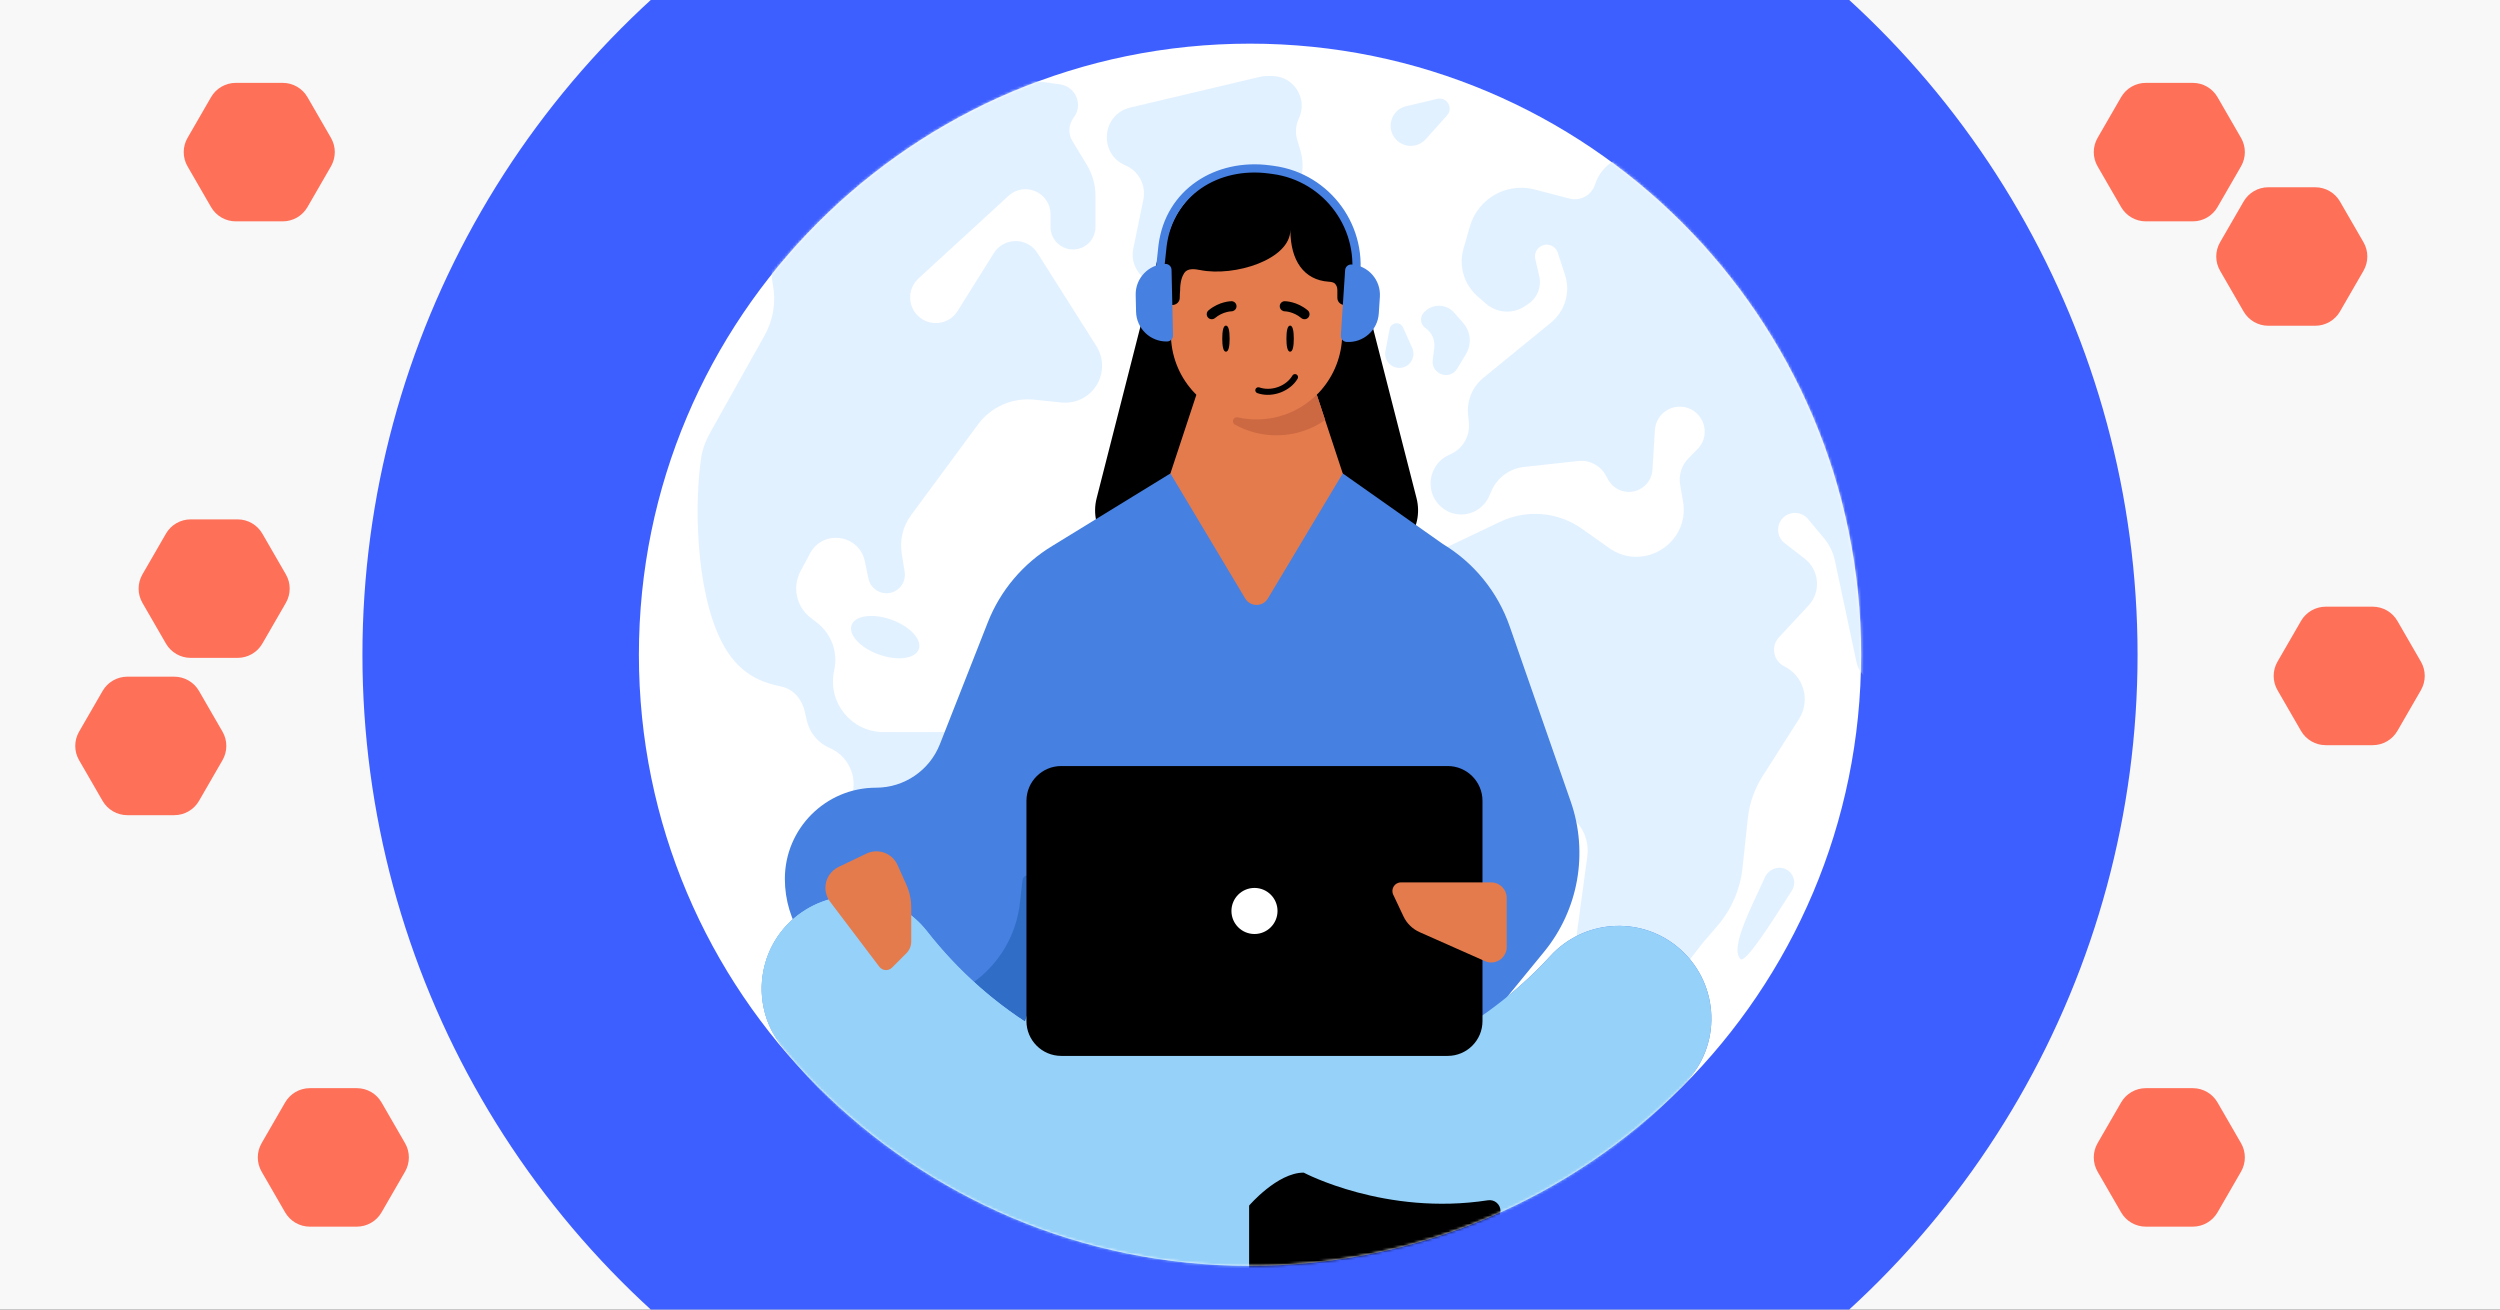 <svg fill="none" height="495" viewBox="0 0 945 495" width="945" xmlns="http://www.w3.org/2000/svg" xmlns:xlink="http://www.w3.org/1999/xlink"><rect x="0" y="0" width="945" height="495" fill="#333333" stroke="none"/><clipPath id="clip0_9649_88"><path d="M0 0H945V495H0Z"/></clipPath><mask id="mask0_9649_88" height="463" maskUnits="userSpaceOnUse" width="463" x="241" y="16"><path d="M472.5 478.5C600.078 478.5 703.5 375.078 703.5 247.5 703.5 119.922 600.078 16.5 472.5 16.5 344.922 16.5 241.5 119.922 241.5 247.5 241.5 375.078 344.922 478.5 472.5 478.5Z" fill="#ffffff"/></mask><mask id="mask1_9649_88" height="463" maskUnits="userSpaceOnUse" width="463" x="241" y="16"><path d="M472.5 478.5C600.078 478.5 703.5 375.078 703.5 247.5 703.5 119.922 600.078 16.5 472.5 16.5 344.922 16.5 241.5 119.922 241.5 247.5 241.5 375.078 344.922 478.5 472.5 478.5Z" fill="#ffffff"/></mask><g clip-path="url(#clip0_9649_88)"><path d="M0 0H945V495H0Z" fill="#f8f8f8"/><circle cx="472.5" cy="247.5" fill="#3e5fff" r="335.5"/><g fill="#ff7059"><path d="M875.174 70.784H857.418C853.566 70.784 850.006 72.84 848.075 76.18L839.192 91.567C837.26 94.908 837.26 99.021 839.192 102.351L848.075 117.738C850.006 121.078 853.566 123.135 857.418 123.135H875.174C879.026 123.135 882.586 121.078 884.517 117.738L893.401 102.351C895.332 99.01 895.332 94.897 893.401 91.567L884.517 76.18C882.586 72.84 879.026 70.784 875.174 70.784Z"/><path d="M828.878 31.325H811.122C807.27 31.325 803.71 33.381 801.779 36.721L792.895 52.108C790.964 55.449 790.964 59.562 792.895 62.892L801.779 78.279C803.71 81.619 807.27 83.675 811.122 83.675H828.878C832.73 83.675 836.29 81.619 838.221 78.279L847.105 62.892C849.036 59.551 849.036 55.438 847.105 52.108L838.221 36.721C836.29 33.381 832.73 31.325 828.878 31.325Z"/><path d="M896.878 229.324H879.122C875.27 229.324 871.71 231.381 869.779 234.721L860.895 250.108C858.964 253.449 858.964 257.561 860.895 260.891L869.779 276.279C871.71 279.619 875.27 281.675 879.122 281.675H896.878C900.73 281.675 904.29 279.619 906.221 276.279L915.105 260.891C917.036 257.551 917.036 253.438 915.105 250.108L906.221 234.721C904.29 231.381 900.73 229.324 896.878 229.324Z"/><path d="M828.878 411.324H811.122C807.27 411.324 803.71 413.381 801.779 416.721L792.895 432.108C790.964 435.449 790.964 439.562 792.895 442.892L801.779 458.279C803.71 461.619 807.27 463.675 811.122 463.675H828.878C832.73 463.675 836.29 461.619 838.221 458.279L847.105 442.892C849.036 439.551 849.036 435.438 847.105 432.108L838.221 416.721C836.29 413.381 832.73 411.324 828.878 411.324Z"/><path d="M65.878 255.784H48.122C44.27 255.784 40.71 257.841 38.779 261.182L29.895 276.568C27.964 279.909 27.964 284.022 29.895 287.352L38.779 302.739C40.71 306.079 44.27 308.136 48.122 308.136H65.878C69.73 308.136 73.29 306.079 75.221 302.739L84.105 287.352C86.036 284.011 86.036 279.898 84.105 276.568L75.221 261.182C73.29 257.841 69.73 255.784 65.878 255.784Z"/><path d="M89.826 196.324H72.07C68.218 196.324 64.658 198.381 62.727 201.722L53.844 217.108C51.913 220.449 51.913 224.562 53.844 227.892L62.727 243.279C64.658 246.619 68.218 248.676 72.07 248.676H89.826C93.678 248.676 97.238 246.619 99.169 243.279L108.053 227.892C109.984 224.551 109.984 220.438 108.053 217.108L99.169 201.722C97.238 198.381 93.678 196.324 89.826 196.324Z"/><path d="M106.878 31.325H89.122C85.27 31.325 81.71 33.381 79.779 36.721L70.895 52.108C68.964 55.449 68.964 59.562 70.895 62.892L79.779 78.279C81.71 81.619 85.27 83.676 89.122 83.676H106.878C110.73 83.676 114.29 81.619 116.221 78.279L125.105 62.892C127.036 59.551 127.036 55.438 125.105 52.108L116.221 36.721C114.29 33.381 110.73 31.325 106.878 31.325Z"/><path d="M134.878 411.324H117.122C113.27 411.324 109.71 413.381 107.779 416.721L98.895 432.108C96.964 435.449 96.964 439.561 98.895 442.891L107.779 458.279C109.71 461.619 113.27 463.675 117.122 463.675H134.878C138.73 463.675 142.29 461.619 144.221 458.279L153.105 442.891C155.036 439.551 155.036 435.438 153.105 432.108L144.221 416.721C142.29 413.381 138.73 411.324 134.878 411.324Z"/></g><path d="M472.5 478.5C600.078 478.5 703.5 375.078 703.5 247.5 703.5 119.922 600.078 16.5 472.5 16.5 344.922 16.5 241.5 119.922 241.5 247.5 241.5 375.078 344.922 478.5 472.5 478.5Z" fill="#ffffff"/><g fill="#e2f1ff" mask="url(#mask0_9649_88)"><path d="M268.619 163.219 289.031 126.769C292.301 120.929 293.4 114.12 292.131 107.548 289.986 96.429 294.663 85.1 304.028 78.734L372.038 32.503C375.615 30.071 379.967 29.05 384.254 29.637L400.69 31.889C406.667 32.707 409.534 39.675 405.863 44.463 403.892 47.033 403.699 50.548 405.376 53.319L410.794 62.27C412.954 65.838 414.095 69.93 414.095 74.101V85.797C414.095 89.83 411.26 93.309 407.309 94.122 402.037 95.208 397.095 91.18 397.095 85.797V80.996C397.095 78.575 396.167 76.245 394.502 74.487 390.947 70.735 385.04 70.528 381.232 74.022L347.178 105.268C343.064 109.042 342.977 115.5 346.986 119.385 351.419 123.679 358.682 122.797 361.958 117.567L375.651 95.706C376.858 93.779 378.7 92.334 380.858 91.62 385.112 90.212 389.777 91.88 392.174 95.665L414.431 130.807C415.845 133.04 416.595 135.628 416.595 138.271 416.595 146.538 409.446 152.992 401.222 152.148L390.857 151.085C382.638 150.242 374.586 153.804 369.68 160.452L344.359 194.768C341.311 198.899 340.046 204.08 340.847 209.151L341.961 216.208C342.353 218.69 341.377 221.19 339.407 222.749 335.356 225.956 329.345 223.784 328.28 218.727L326.893 212.14C324.753 201.975 311.087 200.028 306.193 209.19L302.603 215.913C299.419 221.874 300.984 229.26 306.311 233.418L308.906 235.443C314.231 239.599 316.747 246.408 315.404 253.027L315.244 253.814C312.842 265.654 321.892 276.725 333.973 276.725H358.01C368.602 276.725 378.733 281.06 386.047 288.722L408.81 312.568C413.901 317.902 420.368 321.725 427.495 323.614L438.075 326.418C449.877 329.547 458.095 340.227 458.095 352.437V356.534C458.095 368.005 449.259 377.635 437.849 378.809 429.502 379.668 422.266 385.225 419.383 393.105 417.584 398.022 414.086 402.134 409.52 404.697L396.303 412.117C391.455 414.839 389.022 420.464 390.36 425.861 393.475 438.431 377.612 446.715 369.078 436.975L363.377 430.47C361.251 428.043 359.997 424.975 359.817 421.753L357.365 378.034C357.186 374.841 356.597 371.685 355.613 368.642 353.012 360.603 347.758 353.685 340.712 349.022L335.299 345.44C324.482 338.282 318.739 325.547 320.534 312.701L322.518 298.51C323.449 291.848 319.805 285.386 313.622 282.736 309.21 280.846 305.978 276.948 304.937 272.263L304.272 269.271C303.19 264.401 300.127 260.544 295.25 259.499 288.484 258.05 279.173 255.379 272.595 242.225 262.751 222.536 262.518 189.231 265.086 172.774 265.615 169.386 266.944 166.21 268.619 163.219Z"/><path d="M336.956 234.242C343.975 236.757 348.608 241.746 347.304 245.385 346 249.024 339.253 249.936 332.234 247.421 325.215 244.907 320.582 239.918 321.886 236.278 323.19 232.639 329.937 231.727 336.956 234.242Z"/><path d="M493.448 83.175C498.881 81.164 503.824 80.99 504.489 82.787 505.154 84.584 501.289 87.671 495.857 89.682 490.425 91.693 485.482 91.867 484.816 90.07 484.151 88.273 488.016 85.186 493.448 83.175Z"/><path d="M523.685 132.728 525.276 124.359C525.455 123.419 526.121 122.646 527.024 122.33 528.34 121.869 529.79 122.495 530.357 123.769L533.823 131.551C535.124 134.472 533.588 137.874 530.537 138.83 526.682 140.037 522.931 136.697 523.685 132.728Z"/><path d="M580.098 71.628 593.25 75.059C597.372 76.134 601.616 73.804 602.922 69.749 606.898 57.397 623.121 54.615 630.986 64.935L714.364 174.345C719.855 181.551 722.738 190.407 722.54 199.464L721.476 248.173C721.216 260.044 704.166 261.648 701.697 250.034L693.579 211.851C692.933 208.812 691.558 205.976 689.574 203.586L683.418 196.174C681.599 193.984 678.549 193.263 675.942 194.406 671.504 196.353 670.767 202.339 674.599 205.303L682.154 211.147C687.761 215.485 688.433 223.701 683.606 228.893L672.448 240.893C669.28 244.3 670.287 249.797 674.458 251.859 681.873 255.525 684.467 264.815 680.023 271.792L666.246 293.424C663.187 298.226 661.28 303.671 660.675 309.332L658.669 328.097C657.807 336.158 654.516 343.767 649.232 349.916L643.595 356.475 613.111 395.67C609.488 400.327 603.043 401.708 597.83 398.944 593.333 396.559 590.8 391.624 591.483 386.58L599.988 323.835C601.635 311.689 589.84 302.109 578.29 306.21L560.014 312.699C547.617 317.101 534.595 307.907 534.595 294.751 534.595 291.775 533.898 288.84 532.559 286.182L524.974 271.125C520.395 262.035 519.453 251.541 522.341 241.781L525.288 231.82C528.507 220.939 536.196 211.938 546.44 207.057L567.077 197.225C577.121 192.44 588.968 193.464 598.042 199.903L608.229 207.131C621.24 216.363 638.909 205.217 636.182 189.499L635.102 183.277C634.47 179.634 635.628 175.909 638.215 173.267L641.679 169.728C647.514 163.768 643.291 153.725 634.951 153.725 629.975 153.725 625.858 157.597 625.553 162.564L624.633 177.546C624.453 180.476 622.846 183.131 620.333 184.649 615.978 187.28 610.309 185.751 607.868 181.287L607.015 179.728C604.946 175.944 600.798 173.784 596.512 174.257L576.011 176.519C570.647 177.111 566.005 180.514 563.826 185.451L562.881 187.594C561.036 191.776 556.896 194.475 552.325 194.475 547.044 194.475 542.416 190.807 541.119 185.688 539.684 180.021 542.608 174.062 548.009 171.825 552.807 169.837 555.746 164.94 555.236 159.772L554.934 156.72C554.41 151.414 556.577 146.197 560.706 142.824L586.3 121.912C591.602 117.58 593.698 110.435 591.576 103.925L588.838 95.522C588.246 93.705 586.552 92.475 584.64 92.475 581.803 92.475 579.702 95.113 580.337 97.879L581.854 104.483C582.754 108.402 581.172 112.474 577.862 114.757L576.572 115.646C572.023 118.783 565.928 118.447 561.753 114.828L558.576 112.075C553.406 107.594 551.311 100.516 553.21 93.943L555.637 85.542C558.13 76.914 566.028 70.975 575.009 70.975 576.726 70.975 578.437 71.194 580.098 71.628Z"/><path d="M657.845 362.475C659.706 364.483 669.667 348.661 677.333 336.637 679.211 333.691 677.971 329.749 674.736 328.428 671.799 327.228 668.428 328.71 667.137 331.608 662.183 342.726 653.806 358.116 657.845 362.475Z"/><path d="M553.106 122.098 549.696 118.195C546.572 114.621 540.982 114.721 537.988 118.404 536.58 120.135 536.976 122.72 538.811 123.99 541.192 125.638 542.502 128.494 542.155 131.37L541.579 136.157C540.934 141.505 548.04 143.95 550.823 139.338L554.139 133.846C556.386 130.122 555.969 125.373 553.106 122.098Z"/><path d="M428.374 94.015 432.19 75.479C433.299 70.094 430.462 64.674 425.405 62.516 415.146 58.137 416.426 43.203 427.281 40.634L476.191 29.057C477.124 28.836 478.08 28.725 479.039 28.725H480.795C489.06 28.725 494.504 37.338 490.958 44.804 489.759 47.327 489.542 50.206 490.349 52.88L491.461 56.568C495.214 69.014 486.919 81.893 474.05 83.731 469.548 84.374 465.345 86.443 462.1 89.629L447.192 104.267C442.936 108.446 436.151 108.556 431.761 104.517 428.866 101.854 427.581 97.868 428.374 94.015Z"/><path d="M531.503 40.148 543.289 37.356C544.612 37.043 546.003 37.459 546.937 38.448 548.298 39.889 548.327 42.134 547.002 43.609L538.913 52.623C535.877 56.006 530.57 55.986 527.56 52.581 523.755 48.277 525.914 41.471 531.503 40.148Z"/></g><g mask="url(#mask1_9649_88)"><path d="M440.098 88.048H509.79L535.45 188.314C538.441 200.003 529.612 211.376 517.546 211.376H432.437C420.378 211.376 411.55 200.015 414.529 188.33L440.098 88.048Z" fill="#000000"/><path d="M583.659 359.788 538.189 415.307H426.115L320.938 369.316C306.197 362.872 296.677 348.311 296.677 332.22 296.677 313.181 312.111 297.748 331.15 297.748 341.806 297.748 351.368 291.228 355.274 281.315L373.39 235.255C378.141 223.18 386.738 213.011 397.847 206.312L443.043 178.575 506.714 178.362 545.392 205.628C557.194 212.738 566.132 223.753 570.661 236.759L593.734 302.986C600.493 322.384 596.673 343.893 583.659 359.788Z" fill="#4680e1"/><path d="M557.33 393.388 555.45 394.225 556.963 392.38 557.33 393.388Z" fill="#ffffff"/><path d="M633.863 357.745C619.455 346.106 598.519 347.747 586.008 361.394 557.783 392.183 517.226 411.478 472.175 411.478 422.697 411.478 378.653 388.209 350.402 352.011 339.49 338.031 319.758 334.57 304.633 343.841 286.79 354.78 282.475 378.818 295.37 395.302 336.447 447.771 400.367 481.5 472.175 481.5 537.761 481.5 596.784 453.36 637.811 408.496 651.389 393.653 649.518 370.392 633.871 357.754L633.863 357.745Z" fill="#4680e1"/><path d="M394.112 366.709 390.652 332.75C390.395 330.263 386.789 330.246 386.507 332.724L385.499 341.483C383.482 358.942 370.988 373.392 354 377.904L339.071 381.869 374.304 424.254 394.121 366.709H394.112Z" fill="#306dc6"/><path d="M543.928 424.263H374.293L394.11 366.71H524.112L543.928 424.263Z" fill="#95d1f9"/><path d="M633.863 357.745C619.456 346.106 598.52 347.747 586.009 361.394 557.783 392.183 517.227 411.479 472.175 411.479 422.697 411.479 378.654 388.21 350.403 352.011 339.49 338.031 319.759 334.57 304.634 343.842 286.791 354.78 282.475 378.818 295.37 395.303 336.448 447.772 400.368 481.5 472.175 481.5 537.762 481.5 596.785 453.36 637.811 408.497 651.39 393.653 649.519 370.393 633.872 357.754L633.863 357.745Z" fill="#95d1f9"/><path d="M350.392 352.003C339.48 338.022 319.748 334.553 304.623 343.824 286.78 354.754 282.465 378.801 295.368 395.276 336.446 447.745 400.366 481.474 472.173 481.474V436.124C472.173 422.93 462.5 411.735 449.451 409.812 409.339 403.899 374.243 382.553 350.401 352.003H350.392Z" fill="#95d1f9"/><path d="M312 335.587C312 332.22 313.931 329.161 316.965 327.708L327.527 322.657C331.953 320.538 337.26 322.487 339.268 326.964L342.601 334.399C343.814 337.117 344.447 340.056 344.447 343.03V355.916C344.447 357.565 343.789 359.155 342.627 360.317L337.175 365.769C335.807 367.137 333.56 366.974 332.389 365.436L313.769 340.842C312.624 339.321 312 337.476 312 335.57V335.587Z" fill="#e47b4c"/><path d="M547.221 289.561H401.16C393.892 289.561 388 295.453 388 302.721V385.971C388 393.239 393.892 399.131 401.16 399.131H547.221C554.489 399.131 560.38 393.239 560.38 385.971V302.721C560.38 295.453 554.489 289.561 547.221 289.561Z" fill="#000000"/><path d="M474.194 353.055C479.004 353.055 482.904 349.156 482.904 344.346 482.904 339.536 479.004 335.637 474.194 335.637 469.384 335.637 465.485 339.536 465.485 344.346 465.485 349.156 469.384 353.055 474.194 353.055Z" fill="#ffffff"/><path d="M563.701 333.545H529.57C527.187 333.545 525.624 336.02 526.635 338.177L530.507 346.38C531.761 349.047 533.935 351.171 536.635 352.366L561.334 363.319C562.079 363.654 562.881 363.821 563.701 363.821 566.92 363.821 569.537 361.213 569.537 357.985V339.39C569.537 336.171 566.928 333.554 563.701 333.554V333.545Z" fill="#e47b4c"/><path d="M567.193 457.77C567.193 455.257 564.954 453.317 562.467 453.702 523.714 459.701 492.796 443.251 492.796 443.251 482.832 443.251 472.167 455.71 472.167 455.71V481.483C505.196 481.483 536.549 474.331 564.791 461.512 566.261 460.846 567.193 459.376 567.193 457.77Z" fill="#000000"/><path d="M491.726 130.966H458.255L442.417 178.957 470.689 226.231C472.63 229.472 477.325 229.472 479.258 226.231L507.555 178.957 491.717 130.966H491.726Z" fill="#e47b4c"/><path d="M449.883 108.594C449.883 112.733 446.54 119.48 442.392 119.48H442.307C438.193 119.395 434.901 112.708 434.901 108.594 434.901 104.755 437.808 101.573 441.563 101.137 441.836 101.137 442.11 101.112 442.384 101.112 444.444 101.112 446.275 101.933 447.626 103.249 449.028 104.618 449.875 106.516 449.875 108.594" fill="#ffbd6e"/><path d="M515.054 108.595C515.054 112.709 511.737 119.404 507.649 119.481H507.563C504.186 119.481 501.338 114.983 500.406 111.092 500.183 110.186 500.081 109.365 500.081 108.595 500.081 104.482 503.424 101.104 507.572 101.104 507.845 101.104 508.094 101.13 508.367 101.13 508.367 101.13 508.367 101.155 508.393 101.13 512.121 101.566 515.054 104.747 515.054 108.587" fill="#ffbd6e"/><path d="M508.442 98.582C508.442 98.992 508.442 99.437 508.417 99.873V99.933L508.365 101.139 507.869 113.564 507.647 119.49 507.322 127.478C507.322 127.666 507.296 127.862 507.296 128.051 506.835 136.029 503.508 143.195 498.386 148.566 497.702 149.25 497.018 149.908 496.299 150.541 496.026 150.789 495.752 151.012 495.478 151.225 494.572 151.969 493.64 152.653 492.682 153.286 492.323 153.534 491.938 153.757 491.587 153.996 488.842 155.612 485.883 156.852 482.728 157.613 482.257 157.725 481.796 157.836 481.325 157.913 480.804 158.024 480.308 158.109 479.786 158.186 479.264 158.272 478.717 158.323 478.196 158.374 478.007 158.4 477.785 158.426 477.588 158.426 476.741 158.511 475.861 158.537 474.98 158.537 474.373 158.537 473.774 158.511 473.167 158.486 472.697 158.46 472.235 158.434 471.765 158.374 471.243 158.323 470.747 158.263 470.225 158.186H470.14C469.704 158.135 469.293 158.05 468.849 157.938 468.524 157.913 468.19 157.827 467.856 157.742 461.545 156.339 455.902 153.081 451.566 148.549 446.298 143.033 442.954 135.661 442.621 127.461L442.347 120.927V120.79L442.296 119.473 442.048 113.521 441.612 102.635 441.56 101.13 441.509 99.924C440.876 84.044 451.412 70.379 466.001 66.351 467.095 66.052 468.224 65.778 469.37 65.581 469.806 65.504 470.277 65.445 470.738 65.393 470.79 65.368 470.875 65.368 470.961 65.368 471.32 65.316 471.671 65.282 472.055 65.256 472.44 65.205 472.825 65.171 473.235 65.171 473.808 65.145 474.39 65.12 474.963 65.12 477.4 65.12 479.794 65.368 482.095 65.889 482.89 66.052 483.685 66.248 484.481 66.496 498.334 70.584 508.425 83.42 508.425 98.59" fill="#e47b4c"/><g fill="#000000"><path d="M464.798 128.013C464.798 130.739 464.452 132.947 463.406 132.947 462.359 132.947 462.014 130.739 462.014 128.013 462.014 125.286 462.359 123.078 463.406 123.078 464.452 123.078 464.798 125.286 464.798 128.013Z"/><path d="M489.054 128.013C489.054 130.739 488.708 132.947 487.662 132.947 486.616 132.947 486.27 130.739 486.27 128.013 486.27 125.286 486.616 123.078 487.662 123.078 488.708 123.078 489.054 125.286 489.054 128.013Z"/><path d="M466.657 117.269C467.121 116.909 467.416 116.353 467.409 115.731 467.396 114.698 466.552 113.847 465.505 113.853 465.301 113.855 460.885 113.912 456.828 117.308 456.017 117.982 455.912 119.167 456.586 119.991 457.26 120.796 458.458 120.901 459.269 120.227 462.233 117.734 465.49 117.682 465.531 117.681 465.95 117.675 466.336 117.498 466.657 117.269Z"/><path d="M484.496 117.269C484.031 116.909 483.737 116.353 483.743 115.731 483.756 114.698 484.601 113.847 485.647 113.853 485.851 113.855 490.267 113.912 494.324 117.308 495.136 117.982 495.24 119.167 494.566 119.991 493.892 120.796 492.695 120.901 491.884 120.227 488.919 117.734 485.663 117.682 485.621 117.681 485.202 117.675 484.816 117.498 484.496 117.269Z"/><path d="M476.02 146.435C475.369 146.26 474.762 146.578 474.564 147.142 474.353 147.729 474.67 148.39 475.259 148.595 475.532 148.688 475.813 148.777 476.091 148.852 481.444 150.286 487.768 147.773 490.508 143.135 490.66 142.871 490.701 142.564 490.625 142.266 490.549 141.968 490.365 141.722 490.096 141.562 490.01 141.505 489.916 141.473 489.809 141.444 489.31 141.31 488.784 141.529 488.522 141.973 486.285 145.771 481.089 147.82 476.671 146.636 476.45 146.577 476.222 146.516 476.009 146.425L476.006 146.437 476.02 146.435Z"/><path d="M511.105 112.611V97.616H511.078C511.078 78.817 495.245 63.553 475.723 63.553 456.2 63.553 440.361 78.817 440.361 97.616V112.592C440.361 114.069 441.602 115.292 443.149 115.292 444.695 115.292 445.944 114.069 445.944 112.592 445.944 111.683 445.991 110.755 446.086 109.82 446.086 106.58 446.784 104.535 447.612 103.248 448.84 101.339 451.433 101.633 453.715 102.09 466.632 104.68 487.76 98.116 487.76 86.874 487.76 98.607 492.952 105.838 502.195 106.484 503.103 106.547 504.074 106.642 504.678 107.299 505.118 107.779 505.522 108.524 505.522 109.644V112.611C505.522 114.095 506.77 115.292 508.31 115.292 509.85 115.292 511.105 114.095 511.105 112.611Z"/><path d="M474.965 65.111C456.279 65.111 441.135 80.256 441.135 98.941V100.232C441.135 100.284 441.135 100.335 441.135 100.378L441.477 104.713C441.553 105.714 442.392 106.483 443.392 106.483 444.307 106.483 445.094 105.834 445.274 104.936L447.42 94.203C449.147 85.592 454.988 78.366 463.052 74.894H463.069C470.654 71.619 479.249 71.619 486.826 74.894 494.89 78.374 500.731 85.592 502.45 94.203L504.596 104.944C504.775 105.842 505.562 106.492 506.477 106.492 507.478 106.492 508.316 105.722 508.393 104.722L508.735 100.318C508.735 100.318 508.735 100.275 508.735 100.258L508.76 100.318V98.95C508.76 80.264 493.616 65.119 474.93 65.119"/></g><path d="M497.737 149.182C491.88 154.971 483.833 158.546 474.973 158.546 472.536 158.546 470.159 158.272 467.867 157.767 466.208 157.4 465.327 159.692 466.815 160.512 471.459 163.087 476.803 164.549 482.482 164.549 487.527 164.549 492.316 163.394 496.575 161.325 498.088 160.589 499.533 159.734 500.902 158.785L497.737 149.182Z" fill="#cc6942"/><path d="M440.512 99.76C441.771 99.731 442.809 100.73 442.838 101.981L443.404 126.757C443.433 128.015 442.434 129.054 441.183 129.083 434.841 129.228 429.578 124.2 429.433 117.858L429.288 111.51C429.143 105.168 434.17 99.905 440.512 99.76Z" fill="#4680e1"/><path d="M508.96 129.246C507.704 129.164 506.757 128.077 506.839 126.828L508.46 102.099C508.542 100.843 509.629 99.897 510.878 99.978 517.208 100.393 522.007 105.866 521.592 112.196L521.177 118.532C520.762 124.862 515.29 129.661 508.96 129.246Z" fill="#4680e1"/><path clip-rule="evenodd" d="M441.003 92.948 439.857 103.633 436.77 103.302 437.919 92.584 437.921 92.567C440.631 71.585 459.435 59.744 480.101 62.51 480.101 62.51 480.102 62.51 480.102 62.51L481.43 62.686C503.026 65.572 517.745 86.024 513.633 107.421L513.433 108.47 510.383 107.889 510.583 106.838 510.583 106.835C514.359 87.19 500.845 68.414 481.02 65.764 481.019 65.764 481.02 65.764 481.02 65.764L479.69 65.588C460.424 63.009 443.462 73.977 441.003 92.948Z" fill="#4680e1" fill-rule="evenodd"/></g></g></svg>